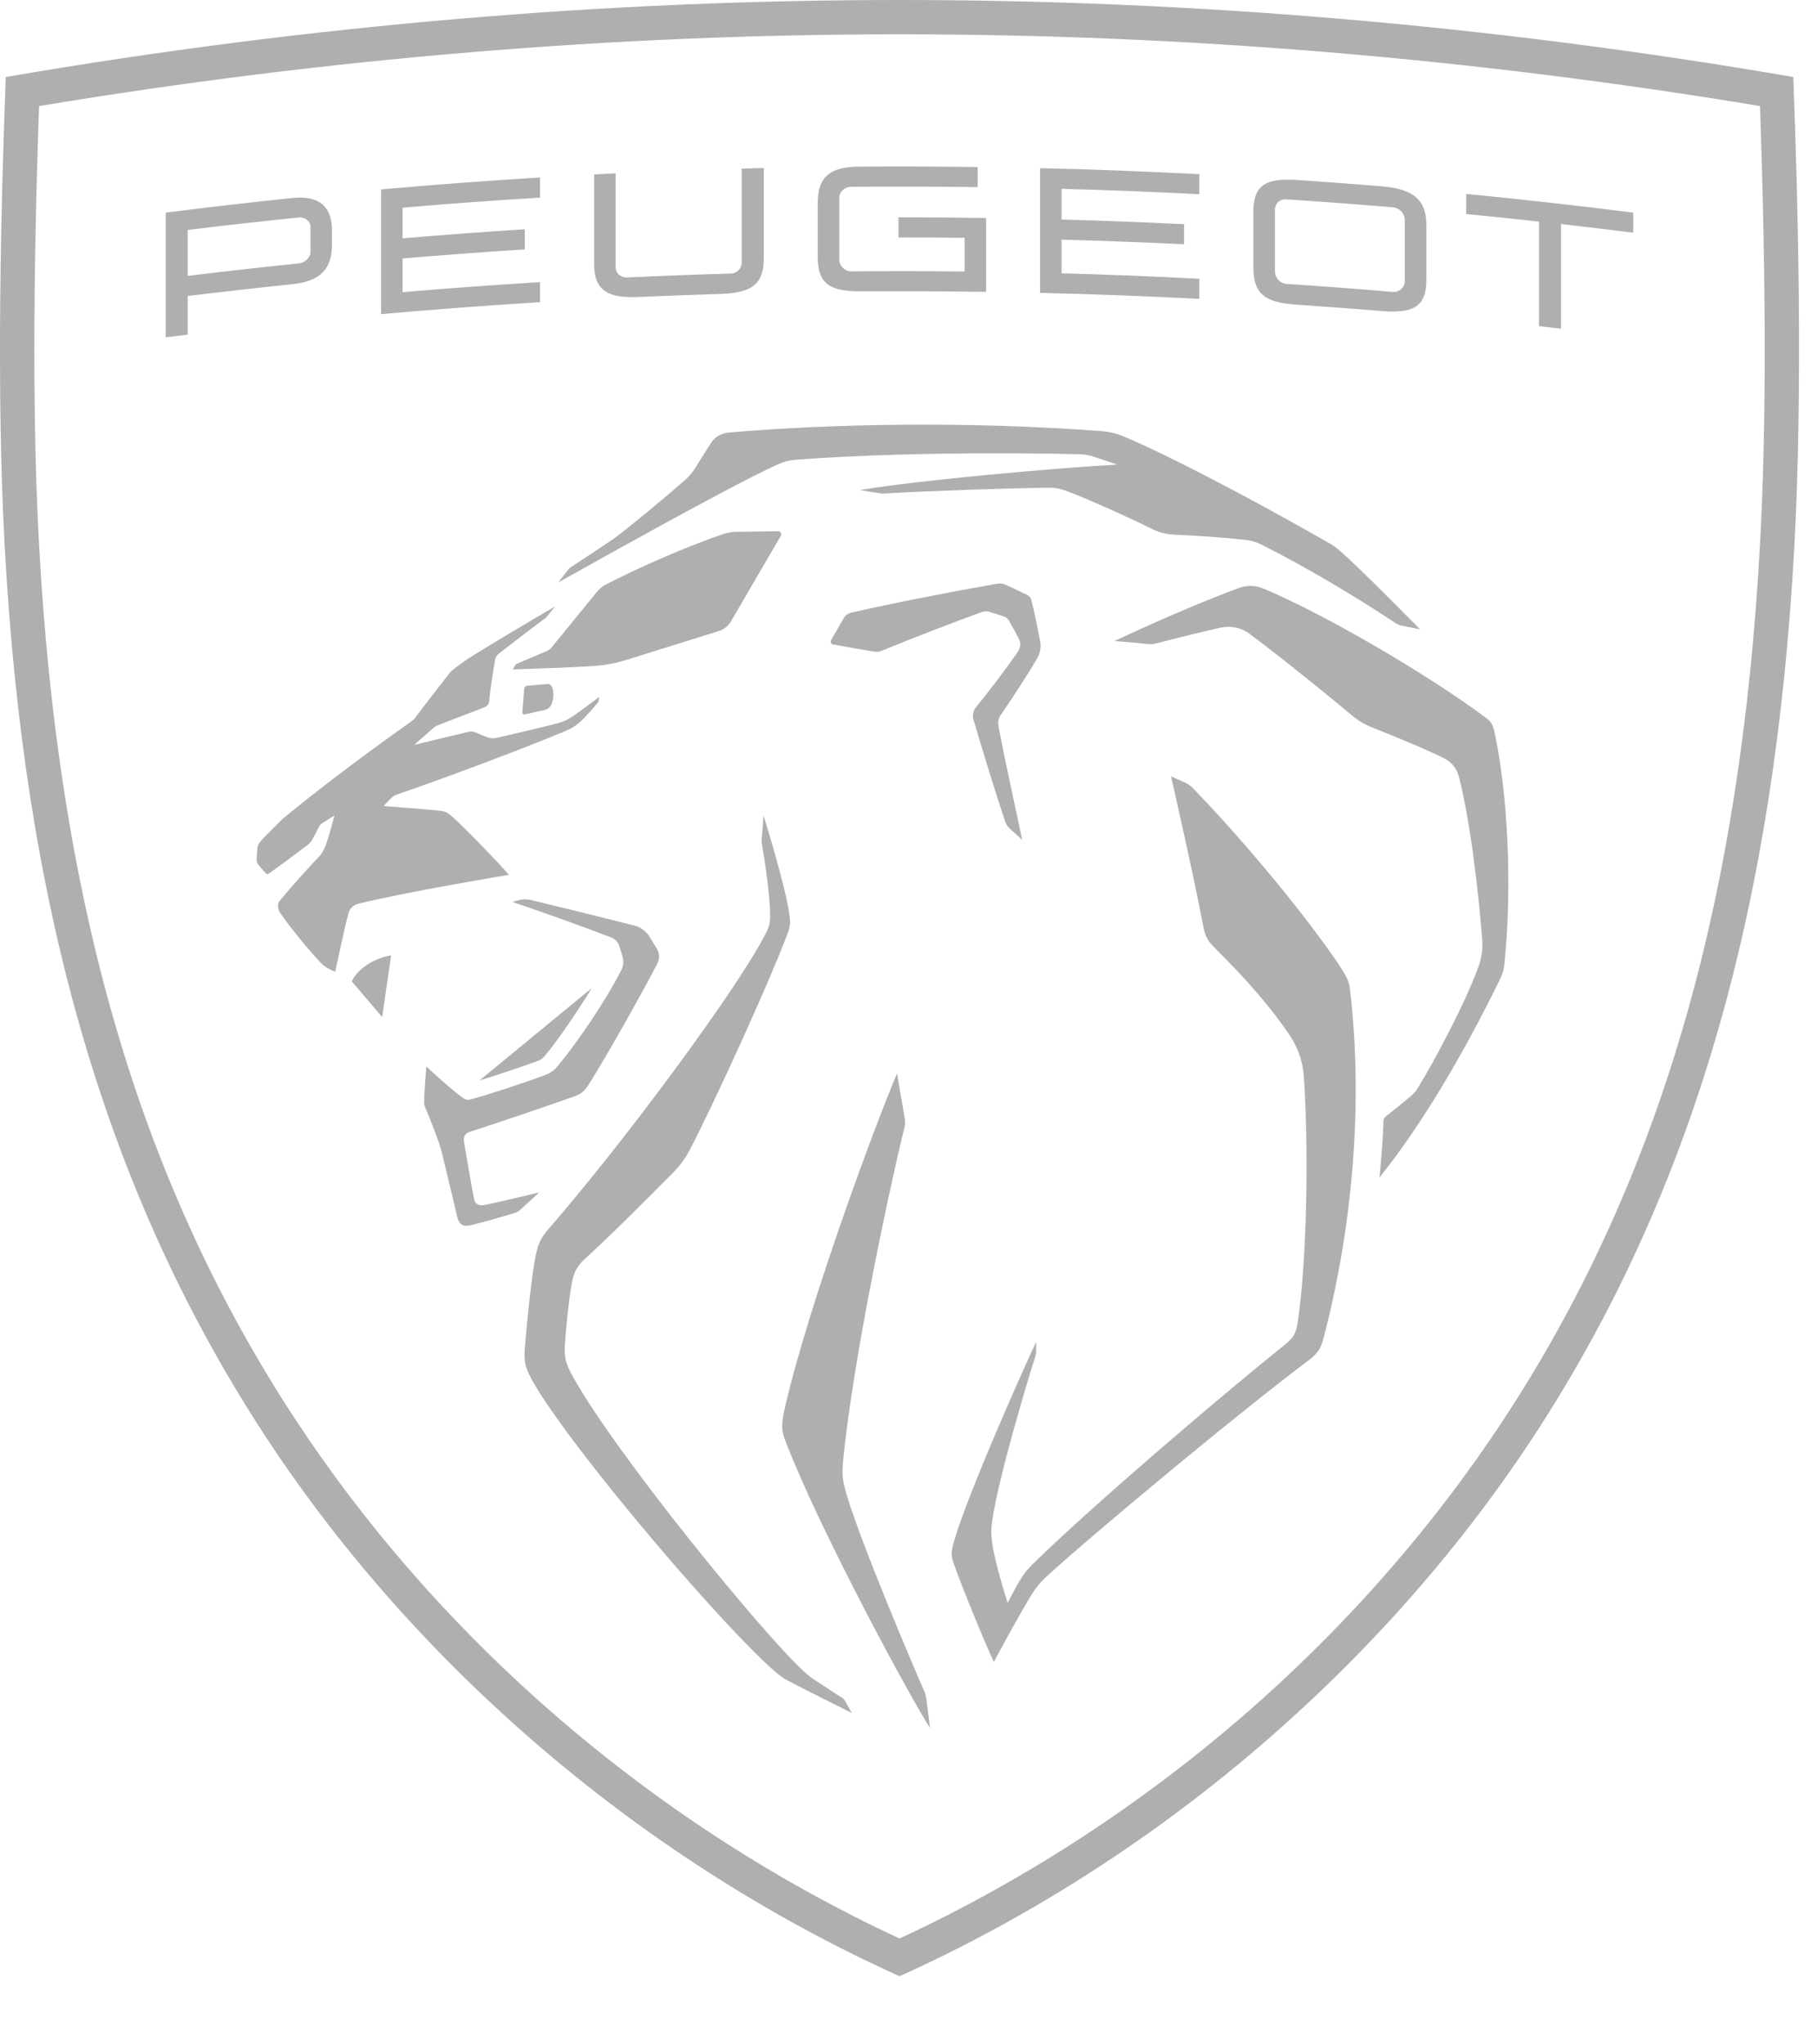 <svg width="24" height="27" viewBox="0 0 24 27" fill="none" xmlns="http://www.w3.org/2000/svg">
<path fill-rule="evenodd" clip-rule="evenodd" d="M0.076 1.017C4.099 0.325 8.063 0 11.882 0C15.7 0 19.664 0.325 23.687 1.017C23.747 2.624 23.815 5.108 23.701 7.216C23.444 11.916 22.406 15.564 20.433 18.696C18.465 21.819 15.419 24.505 11.882 26.1C8.344 24.505 5.297 21.819 3.33 18.696C1.357 15.564 0.318 11.916 0.062 7.216C-0.053 5.108 0.016 2.624 0.076 1.017ZM23.247 1.401C19.468 0.772 15.646 0.453 11.882 0.453C8.117 0.453 4.295 0.772 0.516 1.401C0.433 3.785 0.433 5.682 0.516 7.191C0.767 11.811 1.784 15.39 3.714 18.455C5.645 21.52 8.539 24.051 11.882 25.602C15.223 24.051 18.118 21.52 20.049 18.455C21.979 15.39 22.995 11.811 23.247 7.191C23.33 5.682 23.33 3.785 23.247 1.401ZM3.864 2.615C3.906 2.61 3.946 2.609 3.983 2.61C4.242 2.616 4.385 2.752 4.385 3.047V3.234C4.385 3.579 4.198 3.718 3.864 3.753C3.403 3.801 2.941 3.853 2.48 3.909V4.419L2.466 4.421L2.465 4.421C2.373 4.432 2.281 4.443 2.189 4.455V2.808C2.747 2.737 3.305 2.673 3.864 2.615ZM4.101 2.996C4.101 2.921 4.026 2.864 3.951 2.872C3.46 2.922 2.969 2.977 2.48 3.037V3.644C2.969 3.584 3.46 3.529 3.951 3.478C4.026 3.47 4.101 3.402 4.101 3.33V2.996ZM11.346 2.201C11.868 2.197 12.391 2.199 12.914 2.206V2.471C12.355 2.464 11.796 2.463 11.237 2.467C11.162 2.468 11.086 2.533 11.086 2.609V3.434C11.086 3.51 11.162 3.584 11.237 3.584C11.739 3.579 12.239 3.58 12.741 3.586V3.14C12.45 3.137 12.159 3.136 11.868 3.136V2.87C12.254 2.87 12.64 2.873 13.025 2.879V3.855C12.483 3.847 11.942 3.845 11.4 3.848C11.003 3.851 10.801 3.782 10.801 3.398V2.68C10.801 2.321 10.981 2.203 11.346 2.201ZM16.555 2.795C16.555 2.472 16.696 2.374 17.008 2.373C17.053 2.373 17.101 2.374 17.153 2.378C17.516 2.403 17.879 2.43 18.243 2.46C18.602 2.49 18.84 2.59 18.84 2.967V3.703C18.84 4.073 18.635 4.14 18.243 4.107C17.879 4.078 17.516 4.05 17.153 4.026C16.757 3.999 16.555 3.923 16.555 3.531V2.795ZM18.405 2.739C17.934 2.699 17.463 2.664 16.991 2.633C16.904 2.627 16.84 2.687 16.84 2.774V3.588C16.84 3.664 16.904 3.743 16.991 3.749C17.463 3.78 17.934 3.816 18.405 3.856C18.48 3.862 18.555 3.793 18.555 3.718V2.903C18.555 2.817 18.48 2.745 18.405 2.739ZM10.089 2.219V3.411C10.089 3.788 9.89 3.871 9.49 3.883C9.142 3.894 8.794 3.907 8.446 3.922C8.074 3.939 7.848 3.869 7.848 3.496V2.304L8.132 2.289V3.531C8.132 3.607 8.197 3.668 8.283 3.664C8.74 3.643 9.196 3.626 9.652 3.613C9.739 3.61 9.797 3.544 9.797 3.469V2.227C9.894 2.224 9.991 2.222 10.089 2.219ZM15.841 2.3C15.14 2.264 14.439 2.237 13.738 2.221V3.868C14.439 3.885 15.14 3.911 15.841 3.947V3.682C15.235 3.65 14.629 3.626 14.022 3.61V3.165C14.562 3.18 15.101 3.2 15.64 3.226V2.961C15.101 2.935 14.562 2.914 14.022 2.899V2.494C14.629 2.51 15.235 2.534 15.841 2.565V2.3ZM7.133 2.344V2.61C6.528 2.647 5.922 2.691 5.317 2.743V3.148C5.855 3.102 6.394 3.062 6.932 3.028V3.294C6.394 3.328 5.855 3.368 5.317 3.414V3.859C5.922 3.807 6.528 3.763 7.133 3.726V3.991C6.433 4.034 5.733 4.087 5.033 4.149V2.502C5.733 2.439 6.433 2.387 7.133 2.344ZM21.573 2.808C20.839 2.715 20.103 2.633 19.366 2.561V2.827C19.687 2.858 20.008 2.891 20.328 2.927V4.308C20.426 4.319 20.522 4.33 20.619 4.341V2.959C20.937 2.995 21.256 3.033 21.573 3.073V2.808ZM9.623 5.713C10.975 5.595 12.805 5.562 14.553 5.694C14.652 5.702 14.749 5.725 14.841 5.764C15.413 6.004 16.429 6.53 17.559 7.174C17.608 7.203 17.655 7.236 17.698 7.274C17.998 7.537 18.756 8.311 18.756 8.311L18.519 8.264C18.486 8.258 18.455 8.245 18.427 8.226C17.949 7.905 17.251 7.488 16.665 7.194C16.596 7.159 16.521 7.137 16.443 7.129C16.159 7.098 15.774 7.072 15.522 7.062C15.398 7.056 15.313 7.036 15.192 6.974C14.96 6.857 14.397 6.602 14.117 6.496C13.997 6.45 13.936 6.439 13.819 6.441C13.337 6.448 12.241 6.483 11.681 6.518C11.662 6.519 11.643 6.518 11.624 6.515L11.357 6.473C12.114 6.343 13.985 6.177 14.759 6.136L14.444 6.031C14.383 6.011 14.32 6 14.255 5.999C14.087 5.995 13.714 5.987 13.228 5.987L13.063 5.987C12.328 5.988 11.382 6.006 10.51 6.072C10.434 6.077 10.359 6.096 10.289 6.127C9.937 6.281 9.078 6.746 8.216 7.223L8.025 7.329C7.802 7.453 7.582 7.576 7.373 7.693C7.373 7.693 7.48 7.555 7.501 7.529C7.519 7.505 7.525 7.501 7.549 7.485C7.584 7.462 7.702 7.384 7.821 7.306L7.91 7.247C7.981 7.2 8.045 7.157 8.081 7.132C8.097 7.122 8.107 7.114 8.125 7.1L8.133 7.095C8.392 6.9 8.801 6.556 9.045 6.343C9.101 6.295 9.147 6.239 9.186 6.176C9.265 6.049 9.351 5.911 9.404 5.834C9.449 5.768 9.527 5.722 9.623 5.713ZM10.314 7.076C10.329 7.049 10.31 7.016 10.279 7.016L9.72 7.024C9.672 7.025 9.61 7.034 9.565 7.05C9.079 7.211 8.386 7.519 7.997 7.723C7.953 7.746 7.911 7.783 7.88 7.822L7.29 8.546C7.271 8.57 7.246 8.589 7.217 8.601L6.835 8.763C6.817 8.77 6.802 8.785 6.794 8.803L6.776 8.841C6.776 8.841 7.583 8.816 7.855 8.795C8.003 8.784 8.123 8.761 8.266 8.718L9.491 8.335C9.563 8.314 9.624 8.264 9.66 8.198L10.314 7.076ZM7.229 9.034C7.255 9.031 7.279 9.046 7.289 9.069C7.323 9.147 7.313 9.235 7.281 9.309C7.268 9.34 7.229 9.369 7.197 9.376L6.929 9.436C6.913 9.439 6.898 9.426 6.899 9.41L6.924 9.096C6.926 9.075 6.943 9.058 6.964 9.056L7.229 9.034ZM13.289 7.725C13.252 7.707 13.211 7.702 13.171 7.709C12.495 7.828 11.785 7.968 11.248 8.09C11.204 8.1 11.166 8.127 11.144 8.166L10.977 8.455C10.964 8.477 10.976 8.506 11.002 8.511C11.143 8.537 11.43 8.588 11.528 8.603C11.589 8.612 11.609 8.61 11.659 8.59C11.999 8.449 12.556 8.233 12.97 8.083C13.002 8.072 13.038 8.071 13.071 8.081L13.261 8.142C13.289 8.151 13.312 8.17 13.326 8.195C13.378 8.286 13.433 8.387 13.465 8.453C13.488 8.5 13.475 8.563 13.436 8.62C13.296 8.823 13.055 9.142 12.89 9.342C12.854 9.386 12.842 9.445 12.857 9.5C12.954 9.834 13.165 10.52 13.277 10.849C13.291 10.889 13.312 10.92 13.343 10.949L13.502 11.092C13.502 11.092 13.25 9.931 13.19 9.598C13.181 9.546 13.184 9.494 13.214 9.45C13.347 9.256 13.585 8.895 13.7 8.694C13.738 8.629 13.752 8.552 13.74 8.477C13.708 8.298 13.662 8.086 13.624 7.927C13.617 7.897 13.596 7.872 13.569 7.858L13.289 7.725ZM7.332 8.01L7.222 8.145L7.209 8.158L7.204 8.163C7.107 8.234 6.7 8.545 6.59 8.632C6.559 8.656 6.547 8.678 6.539 8.717C6.515 8.855 6.473 9.116 6.461 9.261C6.458 9.303 6.439 9.324 6.396 9.342C6.294 9.383 6.182 9.425 6.072 9.467L6.072 9.467C5.978 9.503 5.886 9.538 5.802 9.571C5.764 9.586 5.753 9.592 5.73 9.61C5.712 9.624 5.471 9.838 5.471 9.838C5.471 9.838 5.994 9.71 6.186 9.666C6.232 9.656 6.251 9.659 6.294 9.679C6.333 9.697 6.399 9.723 6.434 9.736C6.487 9.755 6.516 9.754 6.575 9.742C6.791 9.693 7.154 9.607 7.347 9.557C7.448 9.531 7.503 9.504 7.588 9.445C7.681 9.38 7.915 9.205 7.915 9.205C7.915 9.205 7.911 9.236 7.908 9.253C7.905 9.268 7.9 9.276 7.89 9.288C7.842 9.345 7.759 9.438 7.717 9.481C7.622 9.579 7.566 9.614 7.446 9.664C6.897 9.892 5.958 10.247 5.253 10.49C5.207 10.506 5.187 10.519 5.153 10.554C5.116 10.592 5.067 10.646 5.067 10.646C5.067 10.646 5.641 10.688 5.816 10.708C5.873 10.715 5.914 10.733 5.957 10.771C6.101 10.894 6.578 11.384 6.721 11.554C6.721 11.554 5.365 11.779 4.736 11.935C4.659 11.954 4.62 12.003 4.602 12.065C4.551 12.247 4.428 12.833 4.428 12.833C4.428 12.833 4.384 12.819 4.323 12.784C4.282 12.76 4.26 12.74 4.215 12.692C4.066 12.535 3.822 12.235 3.704 12.061C3.67 12.01 3.655 11.945 3.698 11.892C3.826 11.736 4.082 11.451 4.223 11.304C4.238 11.288 4.257 11.261 4.277 11.221C4.325 11.127 4.387 10.888 4.409 10.802L4.416 10.774L4.417 10.771L4.413 10.773L4.387 10.789L4.272 10.862C4.235 10.885 4.225 10.895 4.21 10.927C4.187 10.974 4.147 11.05 4.117 11.102C4.107 11.119 4.08 11.146 4.066 11.157C3.886 11.294 3.687 11.442 3.545 11.541C3.535 11.548 3.523 11.545 3.515 11.537C3.497 11.519 3.421 11.433 3.407 11.413C3.396 11.396 3.391 11.38 3.391 11.36C3.391 11.324 3.394 11.261 3.398 11.214C3.402 11.159 3.418 11.133 3.486 11.063C3.561 10.985 3.644 10.902 3.73 10.818C3.943 10.64 4.479 10.206 5.437 9.524C5.455 9.511 5.472 9.496 5.485 9.478C5.586 9.342 5.872 8.972 5.942 8.885C5.952 8.872 5.963 8.861 5.976 8.851C6.089 8.762 6.144 8.723 6.259 8.651C6.526 8.484 7.043 8.178 7.332 8.01ZM5.048 13.432L5.166 12.618C4.933 12.654 4.719 12.803 4.646 12.961L5.048 13.432ZM7.816 13.05C7.615 13.379 7.376 13.729 7.195 13.947C7.171 13.975 7.14 13.997 7.104 14.011C6.906 14.085 6.576 14.196 6.333 14.27L7.816 13.05ZM16.69 7.774C16.586 7.73 16.47 7.727 16.364 7.766C15.978 7.907 15.361 8.166 14.72 8.466L14.735 8.467C14.766 8.47 14.847 8.476 14.932 8.483L15.006 8.49C15.055 8.494 15.101 8.499 15.137 8.503C15.206 8.511 15.233 8.509 15.3 8.491C15.496 8.438 15.845 8.352 16.12 8.29C16.254 8.259 16.395 8.289 16.505 8.371C16.882 8.651 17.487 9.138 17.874 9.462C17.942 9.519 18.018 9.564 18.1 9.597C18.691 9.833 18.95 9.951 19.082 10.019C19.175 10.066 19.242 10.151 19.268 10.252C19.422 10.843 19.524 11.749 19.578 12.403C19.588 12.524 19.572 12.645 19.531 12.76C19.364 13.229 18.951 14.008 18.72 14.381C18.699 14.414 18.677 14.44 18.637 14.474C18.556 14.545 18.411 14.661 18.306 14.743C18.285 14.759 18.273 14.783 18.273 14.809C18.27 15.039 18.23 15.465 18.222 15.54L18.221 15.552C18.788 14.843 19.327 13.924 19.806 12.947C19.846 12.867 19.861 12.821 19.869 12.746C19.98 11.698 19.913 10.454 19.736 9.649C19.716 9.562 19.687 9.524 19.614 9.47C18.859 8.909 17.499 8.112 16.69 7.774ZM6.823 11.896C6.887 11.875 6.954 11.873 7.019 11.888C7.311 11.958 7.927 12.109 8.394 12.228C8.459 12.245 8.541 12.306 8.575 12.364L8.677 12.532C8.712 12.591 8.715 12.664 8.683 12.725C8.599 12.889 8.478 13.111 8.35 13.339L8.253 13.512C8.075 13.826 7.898 14.13 7.797 14.29C7.731 14.396 7.694 14.443 7.576 14.484C7.118 14.645 6.548 14.838 6.209 14.947C6.14 14.969 6.117 15.011 6.13 15.088C6.136 15.121 6.145 15.173 6.155 15.235C6.189 15.434 6.24 15.733 6.263 15.839C6.274 15.89 6.314 15.93 6.39 15.916C6.591 15.878 7.123 15.748 7.123 15.748C7.123 15.748 6.966 15.893 6.872 15.978C6.855 15.994 6.835 16.006 6.813 16.014C6.668 16.062 6.313 16.161 6.203 16.185C6.117 16.204 6.062 16.17 6.04 16.073C6.04 16.073 5.888 15.431 5.834 15.213C5.825 15.179 5.816 15.151 5.806 15.118C5.765 14.992 5.667 14.743 5.611 14.613C5.605 14.598 5.602 14.582 5.602 14.566C5.603 14.417 5.631 14.085 5.631 14.085C5.631 14.085 5.957 14.39 6.115 14.5C6.15 14.525 6.172 14.53 6.215 14.52C6.432 14.464 6.931 14.299 7.204 14.197C7.267 14.174 7.322 14.135 7.364 14.083C7.647 13.742 8.002 13.212 8.207 12.812C8.235 12.757 8.241 12.694 8.223 12.635L8.179 12.489C8.166 12.447 8.121 12.399 8.079 12.383C7.597 12.2 7.217 12.064 6.77 11.913L6.823 11.896ZM15.634 10.327L15.468 10.255C15.468 10.255 15.765 11.552 15.899 12.261C15.915 12.352 15.96 12.434 16.025 12.499C16.482 12.951 16.784 13.303 17.036 13.674C17.145 13.836 17.209 14.024 17.222 14.218C17.291 15.249 17.258 16.665 17.143 17.454C17.12 17.614 17.081 17.67 16.976 17.755C16.574 18.079 16.065 18.503 15.556 18.94L15.321 19.141C14.658 19.714 14.021 20.283 13.648 20.651C13.574 20.724 13.546 20.757 13.501 20.826C13.409 20.965 13.31 21.171 13.31 21.171C13.31 21.171 13.144 20.66 13.106 20.382C13.089 20.252 13.088 20.217 13.106 20.084C13.191 19.488 13.609 18.115 13.677 17.909C13.683 17.891 13.686 17.872 13.686 17.854L13.685 17.725C13.534 18.04 12.758 19.783 12.594 20.382C12.559 20.508 12.565 20.558 12.598 20.652C12.698 20.941 12.992 21.657 13.127 21.95L13.159 21.89L13.187 21.837C13.289 21.65 13.495 21.272 13.631 21.052C13.683 20.968 13.746 20.893 13.818 20.826C14.107 20.559 14.788 19.98 15.504 19.388L15.691 19.234C16.286 18.745 16.884 18.266 17.285 17.966C17.409 17.872 17.447 17.806 17.481 17.677C17.856 16.247 18.014 14.604 17.83 13.052C17.822 12.988 17.801 12.932 17.769 12.876C17.605 12.585 16.788 11.482 15.766 10.418C15.729 10.379 15.684 10.348 15.634 10.327ZM10.086 10.771C10.086 10.771 10.179 11.072 10.269 11.398L10.3 11.513C10.357 11.725 10.407 11.935 10.425 12.068C10.443 12.195 10.44 12.23 10.394 12.352C10.284 12.645 10.081 13.116 9.864 13.597L9.771 13.804C9.505 14.388 9.236 14.953 9.105 15.197C9.041 15.317 8.98 15.396 8.859 15.519C8.582 15.799 8.053 16.33 7.725 16.627C7.606 16.735 7.574 16.827 7.549 16.967C7.51 17.191 7.472 17.574 7.461 17.772C7.451 17.946 7.48 18.027 7.577 18.199C8.155 19.227 10.083 21.592 10.633 22.088C10.673 22.124 10.702 22.148 10.786 22.204C10.867 22.258 11.13 22.428 11.13 22.428C11.141 22.435 11.149 22.445 11.156 22.456L11.252 22.623L11.227 22.611L11.185 22.591L11.058 22.527L10.936 22.466C10.748 22.372 10.524 22.259 10.407 22.196C10.358 22.17 10.313 22.14 10.27 22.104C9.627 21.571 7.655 19.27 7.075 18.309C6.931 18.069 6.916 17.991 6.935 17.764C6.971 17.342 7.028 16.81 7.077 16.577C7.107 16.437 7.138 16.354 7.246 16.23C7.609 15.813 8.052 15.263 8.483 14.699L8.635 14.499C9.288 13.633 9.891 12.767 10.116 12.325C10.167 12.225 10.171 12.19 10.172 12.095C10.175 11.82 10.087 11.284 10.064 11.149C10.06 11.127 10.059 11.106 10.061 11.084L10.086 10.771ZM11.946 14.744C11.923 14.617 11.849 14.177 11.849 14.177C11.598 14.757 10.704 17.152 10.374 18.562C10.312 18.828 10.323 18.899 10.379 19.044C10.854 20.271 12.062 22.487 12.285 22.822L12.235 22.435C12.23 22.4 12.222 22.365 12.207 22.332C12.073 22.033 11.379 20.395 11.191 19.767C11.125 19.546 11.117 19.486 11.142 19.235C11.188 18.795 11.265 18.281 11.355 17.762L11.389 17.568C11.609 16.337 11.883 15.135 11.943 14.907C11.961 14.836 11.958 14.816 11.946 14.744Z" fill="#AFAFAF"/>
</svg>
